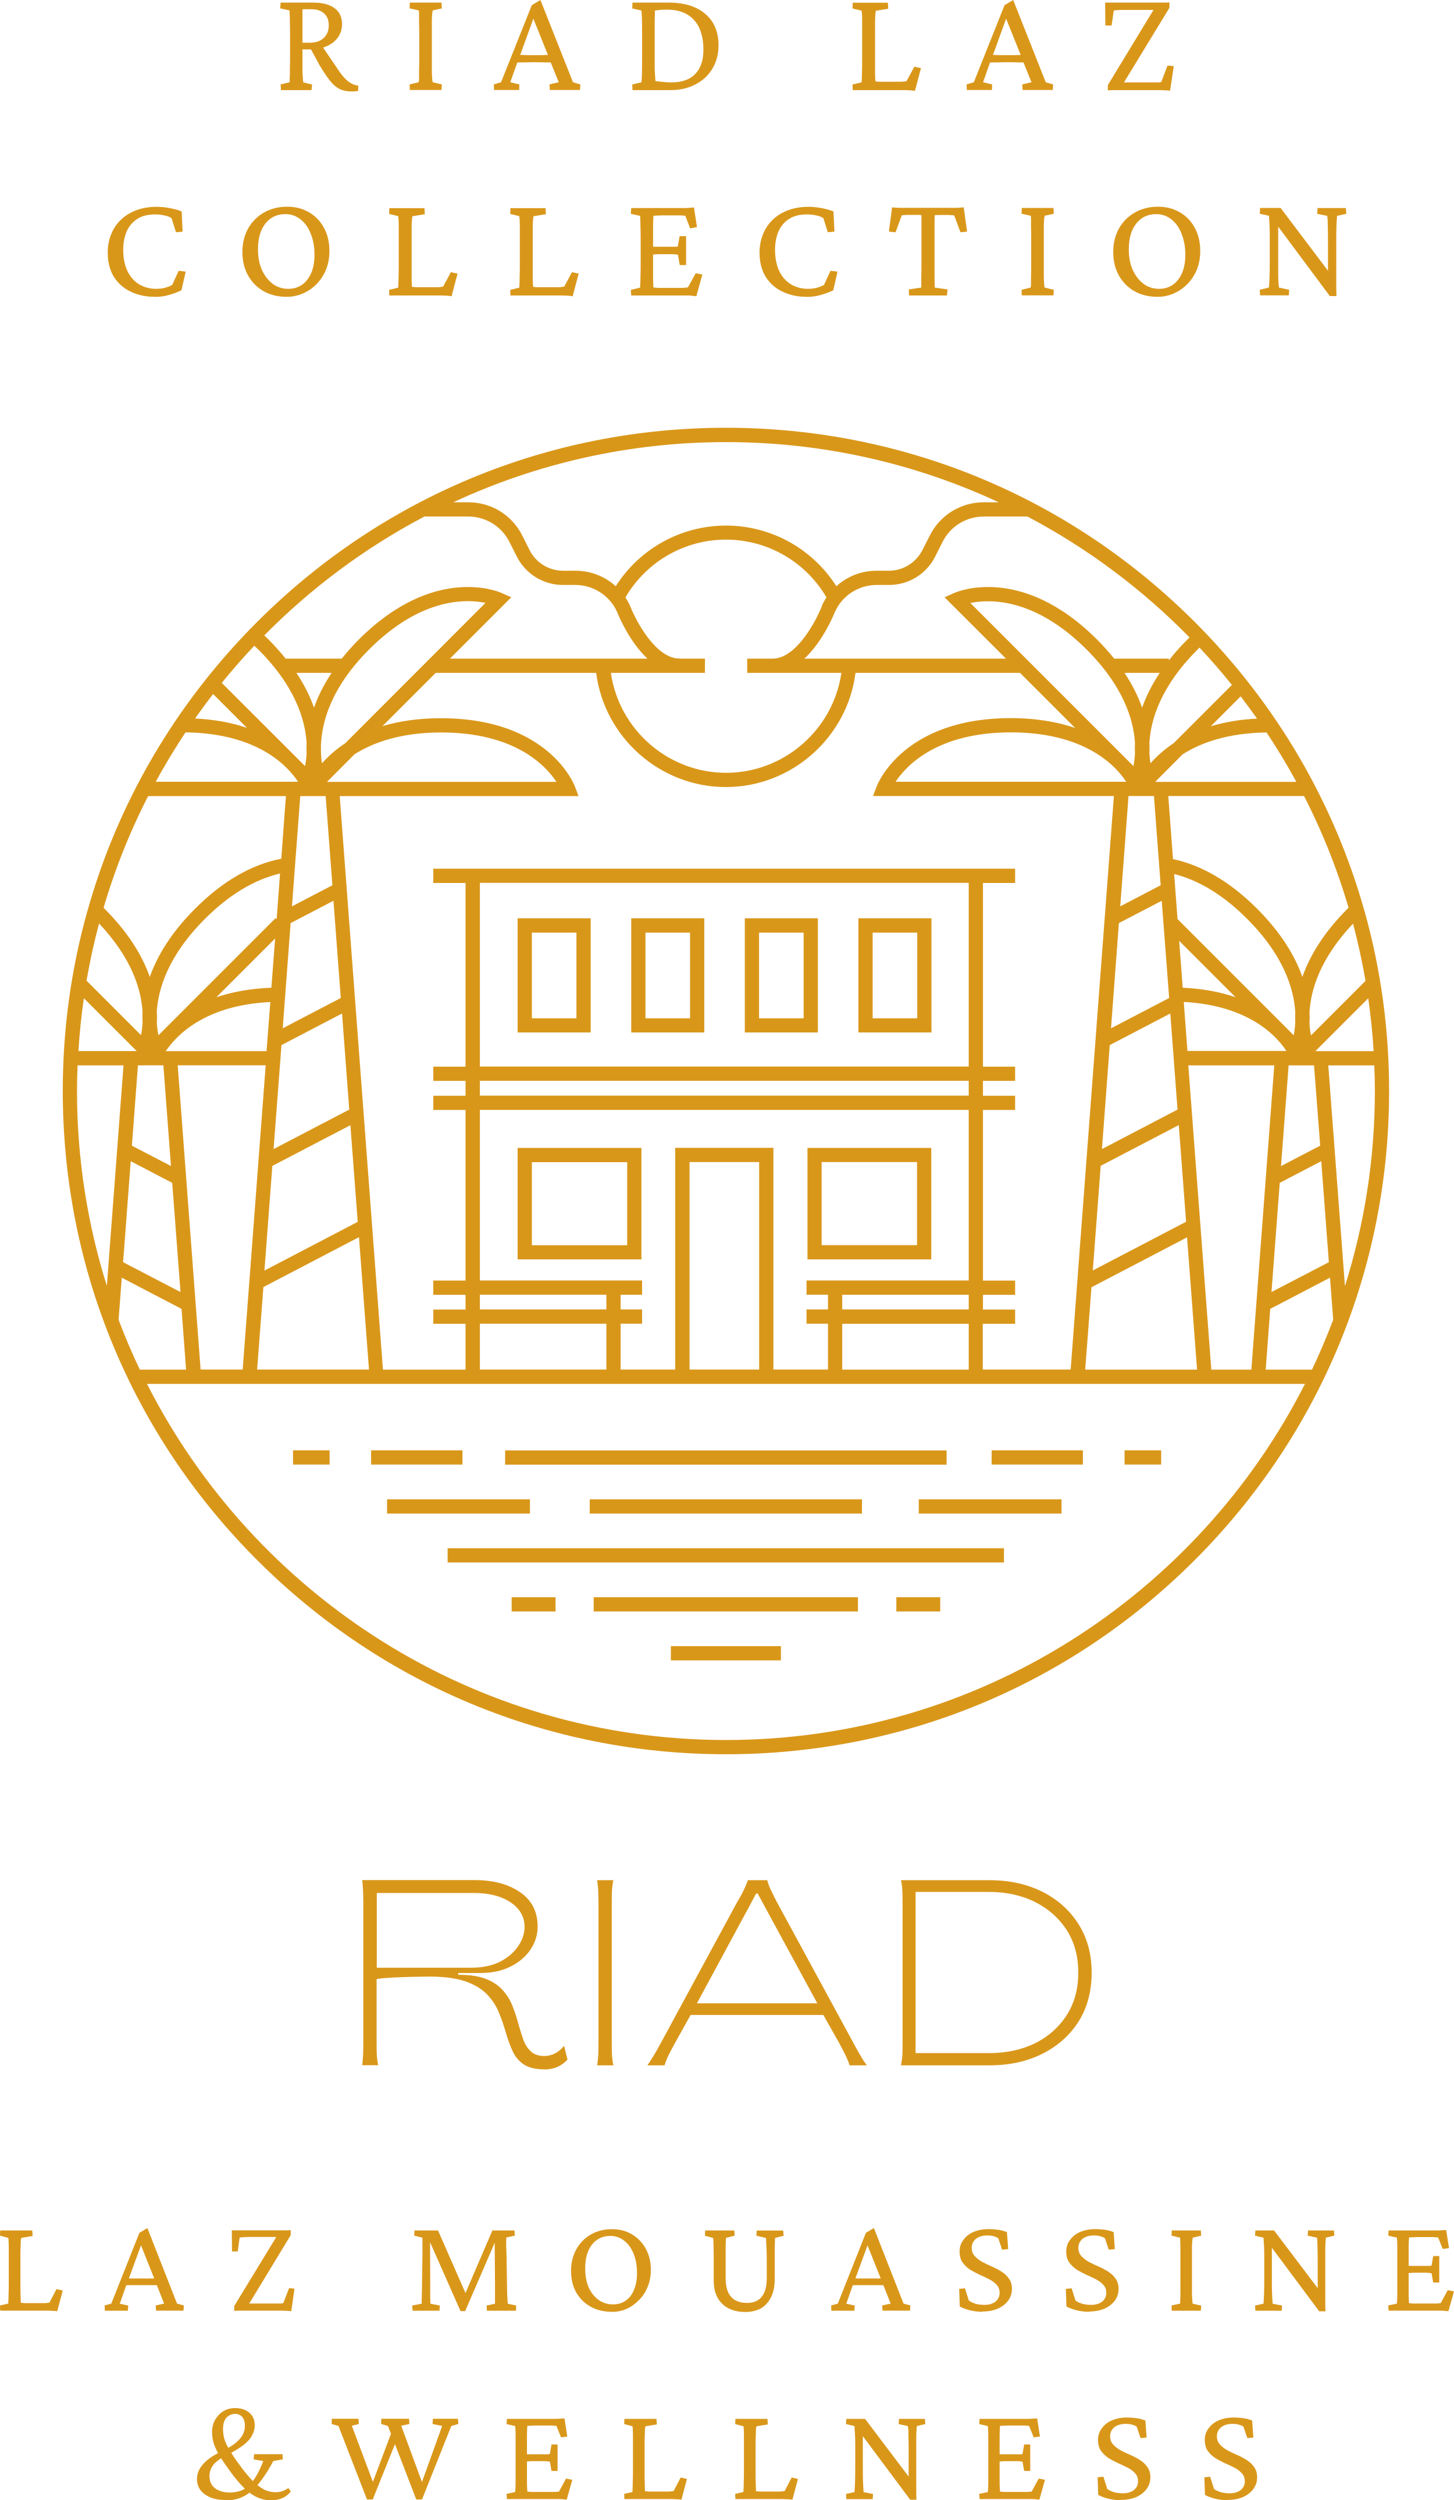 <svg xmlns="http://www.w3.org/2000/svg" id="Calque_2" data-name="Calque 2" viewBox="0 0 151.04 259.69">
  <defs>
    <clipPath id="clippath">
      <path fill="none" d="M6.52 44.43h138v138h-138z"/>
    </clipPath>
    <style>
      .cls-3{fill:#d9971a}
    </style>
  </defs>
  <g id="Calque_1-2" data-name="Calque 1">
    <g fill="none" clip-path="url(#clippath)">
      <path d="M141.77 94.72h.01l-.02-.02c-3.15-11.27-9.15-21.59-17.64-30.09-13.02-13.02-30.31-20.18-48.71-20.18S39.71 51.6 26.7 64.61C18.21 73.1 12.2 83.43 9.06 94.7l-.02.02h.01c-1.67 5.98-2.53 12.22-2.53 18.6 0 18.4 7.17 35.7 20.18 48.71s30.31 20.18 48.71 20.18 35.7-7.16 48.71-20.18 20.18-30.31 20.18-48.71c0-6.38-.86-12.62-2.53-18.6Zm-62.91 47.53h-7.23V120.7h7.23v21.55Zm-8.72-23.03v23.03h-5.67v-4.76h2.23v-1.48h-2.23v-1.53h2.23V133H49.85v-17.72h50.78V133H83.78v1.48h2.23v1.53h-2.23v1.48h2.23v4.76h-5.67v-23.03h-10.2Zm-20.29 18.27h13.14v4.76H49.85v-4.76Zm0-1.48v-1.53h13.14v1.53H49.85Zm50.78-25.23H49.85V91.7h50.78v19.08Zm0 1.48v1.54H49.85v-1.54h50.78Zm0 22.22v1.53H87.49v-1.53h13.14Zm-13.14 3.02h13.14v4.76H87.49v-4.76Zm14.62 0h3.34v-1.48h-3.34v-1.53h3.34v-1.48h-3.34v-17.72h3.34v-1.48h-3.34v-1.54h3.34v-1.48h-3.34V91.71h3.34v-1.48H45.01v1.48h3.35v19.08h-3.35v1.48h3.35v1.54h-3.35v1.48h3.35v17.72h-3.35v1.48h3.35v1.53h-3.35v1.48h3.35v4.76h-8.58l-4.49-59.57H60.1l-.38-1c-.11-.29-2.81-7.09-13.91-7.09-2.4 0-4.4.32-6.08.82l5.53-5.53h16.67c.85 6.7 6.64 11.86 13.47 11.86s12.62-5.16 13.47-11.86h17.09l5.72 5.72c-1.79-.61-3.99-1.02-6.69-1.02-11.11 0-13.81 6.8-13.92 7.09l-.38 1h25.02l-4.49 59.57h-9.13v-4.77Zm-87.55 4.83c-.82-1.71-1.57-3.46-2.24-5.25l.33-4.37 6.21 3.24.47 6.31h-4.77v.07Zm12.28-74.86c3.82 3.82 4.87 7.29 5.01 9.71-.02.39-.02.76 0 1.1-.03.5-.09.93-.16 1.29l-8.65-8.64c1.08-1.33 2.2-2.62 3.38-3.86.14.14.28.27.42.41Zm9.02 9.73c-1.03.68-1.82 1.41-2.41 2.08-.06-.35-.1-.76-.11-1.22v-.58c.07-2.44 1.03-6.05 4.99-10.01 4.13-4.14 7.84-5.03 10.28-5.03.73 0 1.34.08 1.82.18L35.86 77.2Zm-19.58 27.95c.14-2.42 1.18-5.88 5.01-9.71 2.51-2.51 5.13-4.08 7.8-4.71l-.35 4.74-.11-.11-12.17 12.17c-.07-.35-.14-.79-.17-1.29.02-.34.03-.71 0-1.1Zm12.3-7.65-.39 5.09c-2.26.09-4.14.46-5.71.99l6.09-6.09Zm-11.36 11.68c1.11-1.65 4.1-4.79 10.86-5.1l-.39 5.1H17.21Zm12.02-.63 6.29-3.28.75 9.98-7.86 4.1.82-10.8Zm-.95 12.55 8.11-4.23.76 10.04-9.69 5.06.82-10.86Zm1.08-14.29.82-10.93 4.45-2.32.76 10.1-6.04 3.15Zm5.16-14.86-4.2 2.19.86-11.45h2.64l.7 9.26Zm-.56-10.74 2.85-2.86c1.92-1.22 4.79-2.27 9.01-2.27 7.6 0 10.82 3.38 11.97 5.13H33.96Zm-1.35-7.71c-.4-1.13-.98-2.34-1.83-3.61h3.66c-.85 1.27-1.43 2.48-1.83 3.61Zm-6.95 2.11c-1.49-.52-3.28-.88-5.41-.98.61-.86 1.23-1.71 1.88-2.54l3.53 3.53Zm5.29 5.59H16.18c.95-1.76 1.99-3.46 3.09-5.13 7.4.09 10.55 3.4 11.69 5.13Zm-1.26 1.48-.48 6.51c-3.11.61-6.12 2.35-8.96 5.2-2.54 2.54-3.95 4.96-4.7 7.08-.74-2.12-2.16-4.54-4.7-7.08-.03-.04-.06-.07-.1-.1 1.19-4.04 2.74-7.92 4.63-11.6H29.7Zm-14.89 22.45c-.02.4-.01.76 0 1.1-.03.5-.09.93-.16 1.29l-5.66-5.66c.35-2.01.78-3.99 1.3-5.94 3.43 3.63 4.39 6.9 4.52 9.21Zm-.61 4.04H8.15c.11-1.85.3-3.68.56-5.49l5.49 5.49Zm.7 1.48h2.07l.79 10.46L13.7 119l.63-8.34h.57Zm3.85 23.55-5.96-3.1.79-10.49 4.31 2.25.86 11.35Zm2.09 8.05-2.38-31.6h9.14l-2.39 31.6h-4.37Zm6.51-8.56 9.94-5.19 1.04 13.75H26.71l.65-8.56ZM70.7 68.4h-.13c-2.44 0-4.51-3.91-5.09-5.41l-.02-.04c-.14-.32-.31-.61-.49-.9 2.17-3.71 6.13-6 10.44-6s8.28 2.29 10.44 6c-.18.28-.35.58-.49.9v.04c-.59 1.51-2.65 5.42-5.09 5.42h-2.65v1.48h9.78c-.84 5.88-5.95 10.38-11.97 10.38S64.3 75.78 63.46 69.89h9.77v-1.48H70.7Zm53.9-1.14c1.17 1.25 2.29 2.54 3.37 3.88l-6.05 6.05c-1.03.69-1.82 1.42-2.41 2.09-.05-.3-.09-.64-.11-1.02.02-.34.02-.7 0-1.09.13-2.42 1.18-5.89 5.01-9.71.06-.07.13-.13.2-.2Zm9.95 38.98c-.03.5-.09.93-.16 1.29l-12.07-12.07-.35-4.68c2.59.66 5.14 2.21 7.57 4.65 3.82 3.82 4.87 7.29 5.01 9.7-.02.4-.01.76 0 1.11ZM116.99 81.2H93.03c1.16-1.74 4.38-5.13 11.98-5.13 7.61 0 10.83 3.38 11.98 5.13Zm.59 1.48h2.29l.7 9.27-4.2 2.19.86-11.46h.35Zm-1.35 13.2 4.45-2.32.77 10.1-6.04 3.15.82-10.93Zm-.95 12.67 6.29-3.28.75 9.98-7.85 4.1.81-10.8Zm-.94 12.54 8.11-4.23.76 10.04-9.69 5.06.82-10.87Zm8.63-17.02c6.67.36 9.58 3.45 10.66 5.09h-10.28l-.38-5.09Zm-.11-1.48-.37-4.87 5.86 5.86c-1.52-.52-3.33-.89-5.49-.99Zm13.17 3.65c.02-.34.02-.71 0-1.1.13-2.31 1.09-5.58 4.52-9.2.52 1.94.95 3.93 1.3 5.94l-5.66 5.66c-.08-.36-.14-.79-.17-1.29Zm3.95-11.85c-2.54 2.54-3.95 4.96-4.69 7.08-.75-2.12-2.16-4.54-4.7-7.08-2.78-2.78-5.71-4.51-8.74-5.16l-.49-6.55h14.1c1.89 3.68 3.44 7.57 4.63 11.6-.03.03-.07.06-.1.1ZM120 81.21l2.85-2.86c1.87-1.19 4.66-2.22 8.72-2.27 1.1 1.66 2.14 3.37 3.09 5.13h-14.67Zm5.79-5.79 3.09-3.09c.58.76 1.15 1.53 1.7 2.31-1.83.09-3.42.38-4.79.79Zm-7.15-1.92c-.4-1.13-.98-2.34-1.83-3.61h3.66c-.84 1.27-1.43 2.48-1.83 3.61Zm-.74 3.68c-.02.39-.02.76 0 1.1-.03.5-.09.93-.16 1.29L100.8 62.63c2.05-.42 6.72-.53 12.09 4.85 3.82 3.82 4.87 7.29 5.01 9.71Zm-4.53 56.53 9.94-5.19 1.04 13.74h-11.62l.65-8.55Zm10.08-23.05h8.92l-2.38 31.6h-4.16l-2.39-31.6Zm9.49 12.2 4.31-2.25.79 10.49-5.96 3.1.86-11.35Zm-.99 13.09 6.21-3.24.33 4.37c-.67 1.77-1.4 3.49-2.2 5.18h-4.81l.47-6.31Zm5.18-16.95-4.06 2.12.79-10.46h2.64l.64 8.34Zm-.49-9.82 5.49-5.49c.26 1.81.45 3.64.56 5.49h-6.05Zm-13.07-42.97c-.07.07-.15.15-.22.21-.73.73-1.38 1.46-1.93 2.17v-.18h-5.68c-.53-.65-1.11-1.32-1.79-1.99-7.85-7.85-14.57-4.95-14.85-4.82l-.98.44 6.38 6.37H83.56c1.92-1.78 3.05-4.56 3.17-4.85.76-1.7 2.46-2.8 4.32-2.8h1.29c2.05 0 3.89-1.13 4.81-2.96l.76-1.51c.82-1.63 2.47-2.64 4.29-2.64h4.53c6.26 3.3 11.93 7.55 16.84 12.56Zm-19.83-14.04h-1.54c-2.39 0-4.54 1.32-5.61 3.45l-.77 1.51c-.67 1.32-2.01 2.15-3.48 2.15h-1.29c-1.57 0-3.05.59-4.17 1.61-2.48-3.9-6.79-6.3-11.46-6.3s-8.97 2.39-11.46 6.3c-1.12-1.02-2.6-1.61-4.17-1.61H58.5c-1.48 0-2.82-.82-3.49-2.15l-.76-1.51c-1.07-2.13-3.22-3.45-5.61-3.45h-1.55c8.62-4.01 18.22-6.25 28.33-6.25s19.71 2.24 28.32 6.25ZM44.1 53.65h4.53c1.82 0 3.47 1.01 4.29 2.64l.76 1.51c.92 1.82 2.77 2.96 4.81 2.96h1.29c1.86 0 3.56 1.1 4.32 2.8.12.3 1.25 3.08 3.16 4.85H46.74l6.37-6.37-.98-.44c-.28-.13-6.99-3.03-14.85 4.82-.67.67-1.26 1.34-1.78 1.99h-5.83c-.52-.65-1.11-1.32-1.78-1.99-.15-.15-.29-.28-.44-.42 4.86-4.92 10.46-9.1 16.64-12.35ZM8.06 110.66h4.77l-1.73 22.9C9.09 127.17 8 120.37 8 113.33c0-.89.02-1.78.06-2.67Zm67.35 70.07c-26.23 0-49.01-15.06-60.14-36.99h120.29c-11.14 21.93-33.92 36.99-60.15 36.99Zm64.3-47.17-1.73-22.9h4.78c.04.89.06 1.77.06 2.66 0 7.05-1.09 13.85-3.1 20.24Zm-41.38 18.57H52.47v-1.48h45.86v1.48Zm-37.07 5.08v-1.48h28.28v1.48H61.26Zm-14.76 3.6h57.79v1.48H46.5v-1.48Zm15.17 5.09h27.45v1.48H61.67v-1.48Zm8.02 5.08h11.43v1.48H69.69v-1.48Zm25.75-15.25h14.83v1.48H95.44v-1.48Zm-40.39 1.48H40.21v-1.48h14.84v1.48Zm38.06 8.69h4.56v1.48h-4.56v-1.48Zm-39.96 0h4.56v1.48h-4.56v-1.48Zm49.86-15.26h9.48v1.48h-9.48v-1.48Zm13.81 0h3.8v1.48h-3.8v-1.48Zm-68.78 1.48h-9.49v-1.48h9.49v1.48Zm-17.6-1.48h3.8v1.48h-3.8v-1.48Zm66.3-31.41H83.88v11.58h12.86v-11.58Zm-1.48 10.1h-9.91v-8.63h9.91v8.63Zm-41.49 1.48h12.86v-11.58H53.77v11.58Zm1.48-10.1h9.9v8.63h-9.9v-8.63Zm6.11-25.33h-7.59v11.86h7.59V95.38Zm-1.48 10.39h-4.63v-8.9h4.63v8.9Zm13.28-10.39h-7.59v11.86h7.59V95.38Zm-1.48 10.39h-4.63v-8.9h4.63v8.9Zm13.28-10.39h-7.59v11.86h7.59V95.38Zm-1.48 10.39h-4.63v-8.9h4.63v8.9Zm13.28-10.39h-7.59v11.86h7.59V95.38Zm-1.48 10.39h-4.63v-8.9h4.63v8.9Z" class="cls-3"/>
    </g>
    <path id="riad" d="M56.57 214.94c-.93 0-1.66-.18-2.17-.52-.5-.34-.89-.8-1.15-1.38-.27-.57-.49-1.19-.69-1.88-.2-.69-.43-1.38-.71-2.06-.27-.69-.67-1.32-1.21-1.9-.53-.57-1.27-1.03-2.23-1.38-.96-.34-2.22-.52-3.77-.52-.28 0-.68.01-1.19.02-.52 0-1.06.02-1.65.04-.57.02-1.1.04-1.6.08-.49.03-.85.07-1.08.13v6.67c0 .64.01 1.12.04 1.44.03.31.07.58.13.83h-1.67c.04-.25.07-.53.08-.83.03-.32.04-.8.04-1.44v-14.69c0-.64-.02-1.11-.04-1.44-.02-.32-.04-.59-.08-.83h11.69c1.96 0 3.53.43 4.73 1.27 1.21.83 1.81 2.02 1.81 3.56 0 .86-.25 1.66-.75 2.4-.49.72-1.18 1.31-2.06 1.75-.89.45-1.93.67-3.13.67H47.6v.19h.15c1.15 0 2.09.16 2.81.46.72.29 1.3.7 1.73 1.21.43.5.76 1.05.98 1.65.23.6.43 1.2.58 1.79.17.58.34 1.14.52 1.65.19.5.46.91.79 1.21.33.31.79.46 1.38.46.79 0 1.48-.35 2.06-1.06l.35 1.44c-.63.68-1.43 1.02-2.4 1.02Zm-17.44-10.56h9.83c1.14 0 2.11-.2 2.94-.6.82-.42 1.45-.95 1.9-1.6.46-.65.69-1.33.69-2.04 0-1.04-.48-1.89-1.44-2.54-.96-.65-2.23-.98-3.81-.98h-10.1v7.77Zm22.9 10.14c.04-.23.07-.51.1-.83.03-.32.04-.8.04-1.44v-14.69c0-.64-.02-1.11-.04-1.44-.03-.32-.06-.59-.1-.83h1.69c-.06.24-.1.52-.13.83-.03.32-.04.8-.04 1.44v14.69c0 .64.01 1.12.04 1.44.03.32.07.6.13.83h-1.69Zm5.22 0c.17-.23.34-.51.54-.83.21-.32.48-.8.83-1.44l7.96-14.69c.38-.64.63-1.11.77-1.44.15-.32.26-.59.33-.83h2.02c.09.36.23.73.42 1.1.18.38.36.75.56 1.13l8 14.73c.34.64.61 1.12.81 1.44.19.32.38.6.56.83h-1.79c-.07-.23-.18-.51-.33-.83-.14-.32-.39-.8-.73-1.44l-1.67-2.96H71.74l-1.65 2.96c-.35.64-.6 1.12-.75 1.44-.14.32-.24.6-.31.83h-1.79Zm5.15-6.44h12.5l-4.71-8.67-1.48-2.73h-.17c-.24.46-.48.92-.73 1.38-.25.45-.5.91-.75 1.38l-4.67 8.65Zm21.19 6.44c.05-.23.09-.51.13-.83.03-.32.04-.8.04-1.44v-14.69c0-.64-.02-1.11-.04-1.44-.03-.32-.07-.59-.13-.83h9.21c2.07 0 3.9.41 5.5 1.21 1.59.81 2.84 1.93 3.75 3.38.9 1.43 1.35 3.1 1.35 5.02s-.45 3.62-1.35 5.06c-.91 1.43-2.16 2.55-3.75 3.35-1.6.81-3.43 1.21-5.5 1.21h-9.21Zm1.52-1.27h7.63c1.76 0 3.34-.33 4.73-1 1.39-.68 2.49-1.65 3.31-2.9.82-1.26 1.23-2.75 1.23-4.46s-.41-3.21-1.23-4.46c-.82-1.25-1.93-2.21-3.31-2.9-1.39-.68-2.97-1.02-4.73-1.02h-7.63v16.73Z" class="cls-3"/>
    <path id="laz_moiassine" d="M5.94 240.06c-.14-.02-.29-.03-.46-.04-.16 0-.31-.01-.48-.02H.02l-.02-.54.85-.19c.01-.05.02-.17.02-.33.01-.17.02-.4.02-.69.01-.3.02-.66.02-1.06v-3.75c0-.29-.01-.52-.02-.69 0-.18-.02-.28-.04-.31l-.85-.23.02-.54h3.33l.04.58-1.17.19s-.05.12-.06.27c0 .16-.01.39-.02.69-.02.29-.02.67-.02 1.13v2.67c0 .49 0 .91.02 1.27.01.36.02.6.02.71.14.02.28.03.42.04h2.1c.15-.01.3-.03.46-.06l.73-1.4.65.15-.58 2.17Zm4.95-.06-.02-.54.69-.19 2.92-7.35.83-.5 3.08 7.85.71.19-.04.54h-2.85l-.04-.54.88-.19-.83-2.1-.17-.44-1.54-3.85.33-.19-1.48 4.04-.17.42-.75 2.13.88.19-.04.54H10.9Zm1.98-2.63v-.75c.18.02.42.03.73.04h2.29c.32-.01.57-.03.75-.04v.75c-.32-.01-.64-.02-.96-.02h-1.81c-.31 0-.64.01-1 .02Zm17.4 2.69c-.16-.02-.31-.03-.46-.04-.16 0-.31-.01-.46-.02h-4.54c-.16.01-.31.02-.48.02v-.5l4.65-7.63.04.46h-3.21c-.21 0-.39.01-.52.02-.14 0-.27.02-.4.04l-.19 1.44h-.6l-.02-2.19h5.58c.18 0 .36 0 .54-.02v.52l-4.6 7.58v-.48h3.56c.09-.01.19-.03.27-.04l.6-1.56.56.06-.33 2.33Zm12.77-8.39h2.46l2.98 6.79h-.25l2.92-6.79h2.29l.04.54-.88.19c-.02.14-.02.39-.02.75.01.36.03.75.04 1.17l.04 2.6c.01.47.02.87.02 1.19.01.31.03.56.04.75.01.18.02.32.02.42l.88.19-.02.54h-3.02l-.04-.54.88-.19v-2.15l-.04-5.04h.38l-3.44 7.96h-.48l-3.52-7.96h.35l.02 4.81v1.71c.01.35.02.57.02.67l.98.19-.04.54h-2.79l-.04-.54.98-.19v-.38c.01-.18.02-.42.02-.71.01-.3.02-.66.02-1.06l.04-2.81c.01-.42.01-.8 0-1.15v-.75l-.85-.21.02-.54Zm20.51 8.45c-.83 0-1.57-.18-2.21-.54-.64-.36-1.14-.86-1.5-1.5-.35-.64-.52-1.38-.52-2.21s.18-1.57.54-2.23c.36-.65.86-1.17 1.5-1.54.65-.38 1.39-.56 2.21-.56s1.48.18 2.08.54c.61.36 1.09.86 1.44 1.5.34.63.52 1.35.52 2.19 0 .64-.11 1.22-.33 1.75-.21.53-.51.99-.9 1.38-.38.39-.81.7-1.29.92-.49.21-1 .31-1.54.31Zm.13-.77c.51 0 .96-.13 1.33-.4.38-.26.66-.64.85-1.13.21-.48.31-1.06.31-1.73 0-.76-.12-1.43-.35-2-.24-.58-.56-1.03-.98-1.35-.41-.33-.89-.5-1.44-.5-.81 0-1.45.31-1.92.92-.46.6-.69 1.41-.69 2.44 0 .74.11 1.39.35 1.96.25.56.59.99 1.02 1.31.44.32.94.48 1.5.48Zm9.58-7.68h3.02l.04.54-.9.23s-.01.11-.02.25c0 .13-.01.33-.02.63v3.38c.01.6.11 1.08.29 1.46.19.36.45.63.77.79.33.17.71.25 1.15.25s.78-.08 1.08-.25c.3-.17.54-.44.71-.81.18-.39.27-.9.27-1.52v-1.83c0-.43-.01-.8-.02-1.13-.02-.33-.03-.6-.04-.81 0-.21-.01-.34-.02-.4l-1-.23.04-.54h2.75l.04.54-.88.23s-.01.12-.02.27c0 .14-.01.38-.02.71v3.25c0 .79-.14 1.45-.4 1.96-.27.52-.63.9-1.08 1.15-.46.23-.98.35-1.56.35-1.03 0-1.83-.28-2.42-.85-.58-.57-.88-1.36-.88-2.4v-2.35c0-.53-.01-.93-.02-1.21 0-.29-.01-.5-.02-.63 0-.14-.01-.22-.02-.25l-.85-.23.02-.54Zm13.1 8.33-.02-.54.69-.19 2.92-7.35.83-.5 3.08 7.85.71.19-.04.54h-2.85l-.04-.54.88-.19-.83-2.1-.17-.44-1.54-3.85.33-.19-1.48 4.04-.17.42-.75 2.13.88.19-.04.54h-2.38Zm1.98-2.63v-.75c.18.02.42.03.73.04h2.29c.32-.01.57-.03.75-.04v.75c-.32-.01-.64-.02-.96-.02h-1.81c-.31 0-.64.01-1 .02Zm13.71 2.75c-.42 0-.84-.05-1.27-.15-.43-.11-.79-.24-1.08-.4l-.06-1.83.6-.06.4 1.27c.22.16.47.27.75.35.29.07.58.1.88.1.47 0 .84-.11 1.13-.33.29-.23.44-.54.44-.92 0-.33-.1-.61-.31-.83-.2-.22-.45-.42-.77-.58-.32-.17-.66-.32-1.02-.48-.35-.17-.68-.34-1-.54-.31-.21-.56-.46-.77-.75-.2-.3-.29-.68-.29-1.13s.13-.84.4-1.19c.26-.36.61-.64 1.06-.83.46-.19.98-.29 1.56-.29.25 0 .48.02.71.04.23.02.45.05.65.1.21.06.39.11.54.17l.13 1.77-.63.06-.4-1.19c-.29-.19-.68-.29-1.15-.29s-.88.12-1.17.35c-.29.24-.44.55-.44.94 0 .33.1.62.31.85.21.22.46.43.77.6.32.17.65.33 1 .48.36.16.7.33 1.02.54.32.2.57.44.77.73.21.29.31.65.31 1.06 0 .46-.14.87-.4 1.23-.27.35-.63.63-1.08.83-.46.19-.99.29-1.58.29Zm11.08 0c-.42 0-.84-.05-1.27-.15-.43-.11-.79-.24-1.08-.4l-.06-1.83.6-.06.4 1.27c.22.16.47.27.75.35.29.07.58.1.88.1.47 0 .84-.11 1.13-.33.29-.23.44-.54.44-.92 0-.33-.1-.61-.31-.83-.2-.22-.45-.42-.77-.58-.32-.17-.66-.32-1.02-.48-.35-.17-.68-.34-1-.54-.31-.21-.56-.46-.77-.75-.2-.3-.29-.68-.29-1.13s.13-.84.4-1.19c.26-.36.61-.64 1.06-.83.46-.19.98-.29 1.56-.29.25 0 .48.02.71.04.23.02.45.05.65.1.21.06.39.11.54.17l.13 1.77-.63.06-.4-1.19c-.29-.19-.68-.29-1.15-.29s-.88.12-1.17.35c-.29.24-.44.55-.44.94 0 .33.1.62.31.85.21.22.46.43.77.6.32.17.65.33 1 .48.36.16.7.33 1.02.54.32.2.57.44.77.73.21.29.31.65.31 1.06 0 .46-.14.87-.4 1.23-.27.35-.63.63-1.08.83-.46.19-.99.29-1.58.29Zm8.59-.12-.02-.54.88-.19c.01-.05.02-.17.02-.33.01-.17.02-.4.02-.69v-4.81c0-.3-.01-.54-.02-.71 0-.18-.01-.28-.02-.31l-.88-.21.02-.54h3.02l.04.54-.88.21s-.03.12-.04.27c-.02.16-.03.39-.04.69v4.92c.01.29.03.52.04.69.01.16.03.25.04.29l.88.19-.04.54h-3.02Zm15.16-2.02v-3.19c0-.55-.01-1-.02-1.33 0-.33-.01-.58-.02-.75-.02-.17-.03-.26-.04-.29l-.96-.21.04-.54h2.69l.04.54-.88.21s-.01.13-.02.29c-.02.17-.03.43-.04.77v5.63c0 .31 0 .63.02.96h-.65l-5.23-7.02h.31v3.79c0 .57 0 1.03.02 1.38.01.33.03.58.04.75.01.17.02.27.02.31l.98.19-.04.54h-2.73l-.04-.54.88-.19s.02-.14.02-.29c.01-.17.03-.42.04-.77.01-.34.02-.8.02-1.38v-2.42c0-.43-.01-.78-.02-1.04-.02-.28-.03-.49-.04-.65 0-.15-.01-.26-.02-.31l-.88-.21.04-.54h1.94l4.77 6.31h-.25Zm13.58 2.08c-.28-.03-.53-.05-.75-.06h-5.46l-.04-.54.9-.19c0-.05 0-.17.02-.33.01-.17.02-.4.02-.69v-4.81c0-.3-.01-.54-.02-.71-.02-.17-.02-.27-.02-.31l-.9-.21.04-.54h4.98c.15 0 .31 0 .48-.02.17-.01.34-.02.52-.02l.29 1.88-.65.08-.48-1.19c-.07-.01-.16-.02-.25-.02-.1-.01-.2-.02-.29-.02h-1.6c-.18 0-.34.01-.48.02-.14 0-.27.01-.4.02 0 .04-.01.16-.02.33 0 .17-.01.37-.02.6v5.06c.01.2.02.37.02.52.01.14.02.24.02.31.14.02.28.03.42.04h2.35c.14 0 .24 0 .31-.02.08-.01.15-.02.21-.02l.73-1.35.65.13-.58 2.06Zm-1.58-2.98-.17-.96s-.13-.03-.25-.04c-.11-.01-.24-.02-.4-.02h-1.08c-.13 0-.27.01-.42.02-.14.02-.29.02-.44.02v-.77c.15.02.3.02.44.02h1.9c.13 0 .21-.01.25-.04l.17-.98h.63v2.75h-.63Z" class="cls-3" data-name="laz moiassine"/>
    <path id="wellness" d="M23.48 259.67c-.7 0-1.27-.1-1.71-.31-.45-.21-.78-.47-1-.79-.21-.33-.31-.69-.31-1.08 0-.32.07-.64.23-.96.17-.33.44-.67.83-1 .39-.33.94-.66 1.65-.98.55-.28 1-.55 1.33-.83.33-.28.57-.55.71-.83.15-.29.23-.59.23-.92 0-.42-.1-.73-.29-.94-.2-.21-.44-.31-.73-.31-.35 0-.65.14-.9.4-.24.27-.35.66-.35 1.17 0 .31.03.6.1.9.07.28.18.56.33.85.15.28.33.58.54.92.21.32.45.67.73 1.04.47.66.92 1.2 1.33 1.63.42.42.82.73 1.21.94.4.2.8.29 1.21.29.25 0 .47-.03.67-.1.21-.07.43-.18.67-.33l.25.35c-.24.31-.53.54-.88.69-.33.15-.72.23-1.17.23-.5 0-.98-.1-1.44-.31s-.91-.53-1.35-.96c-.45-.44-.91-.99-1.4-1.65-.43-.59-.79-1.11-1.08-1.56-.28-.46-.49-.9-.65-1.31-.14-.42-.21-.85-.21-1.31s.1-.88.31-1.25.49-.67.85-.9c.36-.22.78-.33 1.25-.33.59 0 1.08.16 1.46.48.38.32.56.76.56 1.31 0 .38-.1.74-.29 1.08-.18.33-.49.68-.94 1.02-.45.33-1.06.7-1.83 1.08-.63.33-1.06.67-1.29 1-.24.33-.35.71-.35 1.13 0 .32.08.61.25.88.17.25.41.45.73.58.32.14.69.21 1.1.21.51 0 .98-.09 1.4-.29.42-.21.79-.55 1.13-1.04.34-.48.67-1.13.98-1.94l-1-.17.04-.54h2.96l.02.54-.98.17c-.47.89-.95 1.64-1.44 2.25-.47.61-.99 1.07-1.56 1.38-.57.31-1.21.46-1.92.46Zm17.76-6.33-2.52 6.27h-.6l-2.96-7.63-.71-.21.02-.54h2.77l.04.54-.73.19 2.33 6.21h-.29l2.25-5.98.4 1.15Zm2 6.27-2.94-7.63-.71-.21.02-.54h2.88l.04.54-.85.19 2.29 6.21h-.27l2.23-6.19-1-.21.04-.54h2.6l.04.54-.73.21-3.04 7.63h-.6Zm15.63.02c-.28-.03-.53-.05-.75-.06h-5.46l-.04-.54.9-.19c0-.05 0-.17.02-.33.01-.17.02-.4.02-.69v-4.81c0-.3-.01-.54-.02-.71-.02-.17-.02-.27-.02-.31l-.9-.21.04-.54h4.98c.15 0 .31 0 .48-.02.17-.01.34-.02.52-.02l.29 1.88-.65.08-.48-1.19c-.07-.01-.16-.02-.25-.02-.1-.01-.2-.02-.29-.02h-1.6c-.18 0-.34.01-.48.02-.14 0-.27.01-.4.02 0 .04-.01.16-.02.33 0 .17-.01.37-.02.6v5.06c.01.2.02.37.02.52.01.14.02.24.02.31.14.02.28.03.42.04h2.35c.14 0 .24 0 .31-.02.08-.01.15-.02.21-.02l.73-1.35.65.13-.58 2.06Zm-1.58-2.98-.17-.96s-.13-.03-.25-.04c-.11-.01-.24-.02-.4-.02h-1.08c-.13 0-.27.01-.42.02-.14.02-.29.02-.44.02v-.77c.15.02.3.02.44.02h1.9c.13 0 .21-.01.25-.04l.17-.98h.63v2.75h-.63Zm13.49 2.98c-.14-.02-.29-.03-.46-.04-.16 0-.31-.01-.48-.02h-4.98l-.02-.54.85-.19c.01-.05.02-.17.02-.33.01-.17.02-.4.02-.69.01-.3.02-.66.02-1.06v-3.75c0-.29-.01-.52-.02-.69 0-.18-.02-.28-.04-.31l-.85-.23.02-.54h3.33l.04.58-1.17.19s-.05.12-.06.27c0 .16-.01.39-.02.69-.02.29-.02.67-.02 1.13v2.67c0 .49 0 .91.02 1.27.01.36.02.6.02.71.14.02.28.03.42.04h2.1c.15-.01.3-.03.46-.06l.73-1.4.65.15-.58 2.17Zm11.53 0c-.14-.02-.29-.03-.46-.04-.16 0-.31-.01-.48-.02h-4.98l-.02-.54.85-.19c.01-.05.02-.17.02-.33.01-.17.02-.4.02-.69.01-.3.02-.66.02-1.06v-3.75c0-.29-.01-.52-.02-.69 0-.18-.02-.28-.04-.31l-.85-.23.02-.54h3.33l.04.58-1.17.19s-.05.12-.06.27c0 .16-.01.39-.02.69-.02.29-.02.67-.02 1.13v2.67c0 .49 0 .91.02 1.27.01.36.02.6.02.71.14.02.28.03.42.04h2.1c.15-.01.3-.03.46-.06l.73-1.4.65.15-.58 2.17Zm12.08-2.08v-3.19c0-.55-.01-1-.02-1.33 0-.33-.01-.58-.02-.75-.02-.17-.03-.26-.04-.29l-.96-.21.04-.54h2.69l.04.54-.88.21s-.01.13-.02.29c-.02.17-.03.43-.04.77v5.63c0 .31 0 .63.02.96h-.65l-5.23-7.02h.31v3.79c0 .57 0 1.03.02 1.38.01.33.03.58.04.75.01.17.02.27.02.31l.98.19-.04.54h-2.73l-.04-.54.88-.19s.02-.14.02-.29c.01-.17.03-.42.04-.77.01-.34.02-.8.02-1.38v-2.42c0-.43-.01-.78-.02-1.04-.02-.28-.03-.49-.04-.65 0-.15-.01-.26-.02-.31l-.88-.21.04-.54h1.94l4.77 6.31h-.25Zm13.58 2.08c-.28-.03-.53-.05-.75-.06h-5.46l-.04-.54.9-.19c0-.05 0-.17.02-.33.01-.17.02-.4.02-.69v-4.81c0-.3-.01-.54-.02-.71-.02-.17-.02-.27-.02-.31l-.9-.21.04-.54h4.98c.15 0 .31 0 .48-.02.17-.01.34-.02.52-.02l.29 1.88-.65.08-.48-1.19c-.07-.01-.16-.02-.25-.02-.1-.01-.2-.02-.29-.02h-1.6c-.18 0-.34.01-.48.02-.14 0-.27.01-.4.02 0 .04-.01.16-.02.33 0 .17-.01.37-.02.6v5.06c.01.2.02.37.02.52.01.14.02.24.02.31.14.02.28.03.42.04h2.35c.14 0 .24 0 .31-.02.08-.01.15-.02.21-.02l.73-1.35.65.13-.58 2.06Zm-1.58-2.98-.17-.96s-.13-.03-.25-.04c-.11-.01-.24-.02-.4-.02h-1.08c-.13 0-.27.01-.42.02-.14.02-.29.02-.44.02v-.77c.15.02.3.02.44.02h1.9c.13 0 .21-.01.25-.04l.17-.98h.63v2.75h-.63Zm10.04 3.04c-.42 0-.84-.05-1.27-.15-.43-.11-.79-.24-1.08-.4l-.06-1.83.6-.06.4 1.27c.22.16.47.27.75.35.29.07.58.1.88.1.47 0 .84-.11 1.13-.33.29-.23.44-.54.44-.92 0-.33-.1-.61-.31-.83-.2-.22-.45-.42-.77-.58-.32-.17-.66-.32-1.02-.48-.35-.17-.68-.34-1-.54-.31-.21-.56-.46-.77-.75-.2-.3-.29-.68-.29-1.13s.13-.84.4-1.19c.26-.36.61-.64 1.06-.83.46-.19.98-.29 1.56-.29.25 0 .48.02.71.04.23.02.45.05.65.1.21.06.39.11.54.17l.13 1.77-.63.06-.4-1.19c-.29-.19-.68-.29-1.15-.29s-.88.12-1.17.35c-.29.24-.44.55-.44.94 0 .33.1.62.31.85.21.22.46.43.77.6.32.17.65.33 1 .48.36.16.7.33 1.02.54.32.2.57.44.77.73.21.29.31.65.31 1.06 0 .46-.14.87-.4 1.23-.27.35-.63.63-1.08.83-.46.19-.99.29-1.58.29Zm11.09 0c-.42 0-.84-.05-1.27-.15-.43-.11-.79-.24-1.08-.4l-.06-1.83.6-.06.4 1.27c.22.16.47.27.75.35.29.07.58.1.88.1.47 0 .84-.11 1.13-.33.29-.23.44-.54.44-.92 0-.33-.1-.61-.31-.83-.2-.22-.45-.42-.77-.58-.32-.17-.66-.32-1.02-.48-.35-.17-.68-.34-1-.54-.31-.21-.56-.46-.77-.75-.2-.3-.29-.68-.29-1.13s.13-.84.4-1.19c.26-.36.61-.64 1.06-.83.46-.19.98-.29 1.56-.29.25 0 .48.02.71.04.23.02.45.05.65.1.21.06.39.11.54.17l.13 1.77-.63.06-.4-1.19c-.29-.19-.68-.29-1.15-.29s-.88.12-1.17.35c-.29.24-.44.55-.44.94 0 .33.1.62.31.85.21.22.46.43.77.6.32.17.65.33 1 .48.36.16.7.33 1.02.54.32.2.57.44.77.73.21.29.31.65.31 1.06 0 .46-.14.87-.4 1.23-.27.35-.63.63-1.08.83-.46.19-.99.29-1.58.29Z" class="cls-3"/>
    <path id="gr-riad_laz" d="m29.19 9.35-.04-.58.94-.23v-.33c.01-.15.02-.33.02-.54V7c.01-.25.02-.49.02-.73v-2.9c0-.47-.01-.86-.02-1.19 0-.33-.01-.59-.02-.77 0-.18-.01-.29-.02-.33l-.96-.21.04-.6h3.4c.96 0 1.69.2 2.21.58.51.38.77.93.77 1.65 0 .52-.14.97-.42 1.38-.28.39-.67.7-1.17.92-.5.22-1.07.33-1.71.33h-1v-.69h.9c.64 0 1.13-.16 1.48-.48.36-.32.54-.76.54-1.33 0-.54-.16-.95-.48-1.23-.31-.29-.74-.44-1.31-.44h-.9s-.03.06-.04.13V7.4c.01.29.03.53.04.71.01.18.03.33.04.44l.92.23-.06.58h-3.17Zm7.31.15c-.45 0-.85-.08-1.21-.25-.35-.17-.68-.45-1-.85-.32-.4-.68-.94-1.08-1.6l-1.04-1.92 1.17-.27 1.67 2.46c.28.43.53.77.77 1.02.23.25.46.44.69.56.22.13.47.21.75.25l-.02.54c-.1.03-.21.04-.33.04-.11.01-.23.02-.35.02Zm6.07-.15-.02-.58.94-.23s.04-.15.04-.33v-.77c.01-.32.02-.71.02-1.17v-2.9c0-.47-.01-.86-.02-1.19v-.77c0-.19-.02-.3-.04-.33l-.94-.21.02-.6h3.29l.04.6-.94.21s-.05.14-.06.31c-.02.17-.03.41-.04.73V7.5c.01.32.03.56.04.73.01.17.03.27.06.31l.94.23-.04.58h-3.29Zm8.75 0-.02-.58.75-.23 3.19-8 .9-.54 3.38 8.54.77.23-.04.58h-3.13l-.04-.58.96-.23-.92-2.27-.17-.48-1.69-4.21.35-.21-1.6 4.42-.19.46-.81 2.29.94.23-.02.58h-2.6Zm2.17-2.85v-.83c.19.02.46.03.79.04.34.02.77.02 1.27.02s.9 0 1.23-.02c.34-.01.61-.03.81-.04v.83c-.35-.01-.7-.02-1.04-.02-.35-.01-.68-.02-1-.02s-.64.01-.98.02c-.33 0-.7.01-1.08.02ZM65.7.27h3.75c1.63 0 2.9.39 3.81 1.17.92.78 1.38 1.87 1.38 3.27 0 .92-.22 1.73-.65 2.44-.42.7-1.01 1.24-1.77 1.63-.75.39-1.61.58-2.58.58H65.7l-.02-.58.94-.23c.03-.08.05-.34.06-.77.01-.44.02-.94.02-1.5v-2.9c0-.63-.01-1.15-.02-1.56-.02-.43-.04-.67-.06-.73l-.94-.21.02-.6Zm2.33.83v.42c0 .16-.01.38-.02.67v4.98c.01.27.03.51.04.73.01.21.03.39.04.52.32.04.61.08.88.1.26.03.52.04.77.04 1.09 0 1.92-.29 2.48-.88.57-.58.85-1.42.85-2.52 0-.67-.08-1.26-.25-1.77-.16-.53-.4-.96-.73-1.31-.32-.36-.72-.63-1.19-.81-.47-.18-1.02-.27-1.63-.27-.2 0-.4.01-.6.02-.2.02-.41.04-.65.08Zm27.01 8.34c-.16-.03-.32-.05-.5-.06-.18 0-.36-.01-.54-.02h-5.42l-.02-.58.94-.23s.02-.15.02-.33c.01-.18.02-.44.02-.77.01-.33.02-.72.02-1.17V2.19c0-.32-.01-.57-.02-.75-.02-.18-.03-.29-.04-.33l-.94-.23.02-.6h3.65l.04.63-1.29.21s-.03.13-.04.29c-.02.17-.03.42-.04.75V7.7c.01.39.03.64.04.75.14.03.28.04.44.04h2.29c.17-.01.33-.03.5-.06l.81-1.5.69.15-.63 2.38Zm5.39-.09-.02-.58.75-.23 3.19-8 .9-.54 3.38 8.54.77.23-.04.58h-3.13l-.04-.58.96-.23-.92-2.27-.17-.48-1.69-4.21.35-.21-1.6 4.42-.19.46-.81 2.29.94.23-.02.58h-2.6Zm2.17-2.85v-.83c.19.02.46.03.79.04.34.02.77.02 1.27.02s.9 0 1.23-.02c.34-.01.61-.03.81-.04v.83c-.35-.01-.7-.02-1.04-.02-.35-.01-.68-.02-1-.02s-.64.01-.98.02c-.33 0-.7.01-1.08.02Zm18.96 2.92c-.17-.02-.33-.03-.5-.04-.17 0-.33-.01-.5-.02h-4.96c-.17.01-.34.02-.52.02v-.54l5.06-8.33.04.52h-3.48c-.22 0-.42.01-.58.02-.16 0-.29.02-.42.04l-.23 1.56h-.65L114.8.27h6.1c.19 0 .39 0 .58-.02v.56l-5.04 8.27v-.52h3.9c.09-.01.19-.03.29-.04l.65-1.71.65.06-.38 2.54Z" class="cls-3" data-name="gr-riad laz"/>
    <path id="collection" d="M16.07 30.83c-.89 0-1.71-.17-2.46-.52-.74-.34-1.33-.86-1.77-1.54-.43-.69-.65-1.54-.65-2.54 0-.65.11-1.26.33-1.83.22-.58.55-1.09.98-1.52.44-.44.98-.78 1.6-1.02.64-.25 1.36-.38 2.17-.38.42 0 .86.04 1.33.13.47.08.9.2 1.27.35l.1 2.1-.69.06-.46-1.46c-.2-.14-.45-.23-.77-.29-.32-.07-.64-.1-.94-.1-.78 0-1.41.17-1.9.5-.49.33-.85.78-1.08 1.33-.22.56-.33 1.17-.33 1.83 0 .88.15 1.62.44 2.23.3.61.71 1.07 1.23 1.38.53.31 1.11.46 1.75.46.32 0 .61-.03.88-.1.28-.07.54-.17.79-.31l.67-1.46.73.08-.44 1.94c-.36.18-.79.34-1.27.48-.47.14-.98.21-1.52.21Zm13.72 0c-.91 0-1.7-.19-2.4-.58-.7-.4-1.24-.95-1.63-1.65-.39-.71-.58-1.51-.58-2.42s.19-1.71.58-2.42c.4-.72.96-1.28 1.67-1.69.71-.4 1.51-.6 2.4-.6s1.61.2 2.27.58c.67.39 1.19.93 1.56 1.63.38.7.56 1.49.56 2.4 0 .7-.12 1.33-.35 1.92-.24.57-.56 1.07-.98 1.5-.41.42-.88.74-1.42.98-.53.23-1.09.35-1.69.35Zm.15-.83c.57 0 1.05-.15 1.46-.44.4-.29.71-.7.94-1.23.22-.53.33-1.15.33-1.88 0-.83-.14-1.56-.4-2.19-.25-.64-.6-1.13-1.06-1.48-.45-.36-.97-.54-1.56-.54-.88 0-1.57.33-2.08.98-.52.66-.77 1.54-.77 2.67 0 .81.13 1.52.4 2.13.28.61.65 1.1 1.13 1.46.47.35 1.01.52 1.63.52Zm16.96.77c-.16-.03-.32-.05-.5-.06-.18 0-.36-.01-.54-.02h-5.42l-.02-.58.94-.23s.02-.15.02-.33c.01-.18.02-.44.02-.77.01-.33.02-.72.02-1.17v-4.08c0-.32-.01-.57-.02-.75-.02-.18-.03-.29-.04-.33l-.94-.23.02-.6h3.65l.04.63-1.29.21s-.03.13-.04.29c-.02.17-.03.42-.04.75v5.54c.01.39.03.64.04.75.14.03.28.04.44.04h2.29c.17-.01.33-.03.5-.06l.81-1.5.69.15-.63 2.38Zm12.58 0c-.16-.03-.32-.05-.5-.06-.18 0-.36-.01-.54-.02h-5.42l-.02-.58.94-.23s.02-.15.02-.33c.01-.18.02-.44.02-.77.01-.33.02-.72.02-1.17v-4.08c0-.32-.01-.57-.02-.75-.02-.18-.03-.29-.04-.33l-.94-.23.02-.6h3.65l.04.63-1.29.21s-.03.13-.04.29c-.02.17-.03.42-.04.75v5.54c.01.39.03.64.04.75.14.03.28.04.44.04h2.29c.17-.01.33-.03.5-.06l.81-1.5.69.15-.63 2.38Zm12.86 0c-.31-.04-.58-.07-.81-.08h-5.96l-.04-.58.96-.23s.02-.15.02-.33c.01-.19.02-.45.02-.77.01-.32.02-.71.02-1.17v-2.9c0-.47-.01-.86-.02-1.19 0-.32-.01-.57-.02-.75 0-.19-.01-.31-.02-.35l-.96-.21.04-.6h5.44c.17 0 .34 0 .52-.02.18-.01.36-.03.56-.04l.31 2.04-.71.13-.5-1.31c-.08-.01-.18-.02-.29-.02-.1-.01-.2-.02-.31-.02h-1.75c-.2 0-.37.01-.52.02-.16 0-.3.01-.44.02 0 .04-.01.16-.02.35 0 .2-.01.42-.02.67v5.54c.01.21.02.4.02.56.01.16.02.27.02.33.15.02.3.03.46.04h2.58c.15-.01.26-.02.33-.02.08-.01.15-.03.21-.04l.81-1.46.69.13-.63 2.27Zm-1.73-3.25-.19-1.06s-.13-.03-.25-.04c-.13-.01-.28-.02-.46-.02h-1.17c-.14 0-.29.01-.46.02-.16.02-.31.03-.48.04v-.85c.17.02.32.02.48.02h2.08c.13 0 .21-.01.25-.04l.19-1.06h.67v3h-.67Zm13.17 3.31c-.89 0-1.71-.17-2.46-.52-.74-.34-1.33-.86-1.77-1.54-.43-.69-.65-1.54-.65-2.54 0-.65.11-1.26.33-1.83.22-.58.55-1.09.98-1.52.44-.44.98-.78 1.6-1.02.64-.25 1.36-.38 2.17-.38.42 0 .86.04 1.33.13.47.08.9.2 1.27.35l.1 2.1-.69.06-.46-1.46c-.2-.14-.45-.23-.77-.29-.32-.07-.64-.1-.94-.1-.78 0-1.41.17-1.9.5-.49.33-.85.78-1.08 1.33-.22.56-.33 1.17-.33 1.83 0 .88.15 1.62.44 2.23.3.61.71 1.07 1.23 1.38.53.31 1.11.46 1.75.46.32 0 .61-.03.88-.1.28-.07.54-.17.79-.31l.67-1.46.73.08-.44 1.94c-.36.18-.79.34-1.27.48-.47.14-.98.21-1.52.21Zm16.33-9.29.35 2.52-.69.06-.65-1.75c-.08-.01-.18-.02-.29-.02-.11-.01-.21-.02-.29-.02h-.98c-.17 0-.32.01-.46.02 0 .08-.01.28-.02.58v6c.01.47.02.79.02.94l1.33.19-.06.63h-3.94l-.02-.63 1.29-.19v-.94c.01-.48.02-1.05.02-1.71v-4.88c-.14-.01-.3-.02-.48-.02h-1.02c-.08 0-.18.01-.27.02-.1 0-.19.01-.27.02l-.65 1.77-.69-.08.33-2.52c.11.02.23.03.35.04.14 0 .27.01.4.02h5.92c.13-.01.25-.02.38-.02.14-.01.26-.03.38-.04Zm6.03 9.14-.02-.58.94-.23s.04-.15.04-.33v-.77c.01-.32.02-.71.02-1.17v-2.9c0-.47-.01-.86-.02-1.19v-.77c0-.19-.02-.3-.04-.33l-.94-.21.02-.6h3.29l.04.6-.94.21s-.05.14-.06.31c-.02.17-.03.41-.04.73v5.38c.01.32.03.56.04.73.01.17.03.27.06.31l.94.23-.04.58h-3.29Zm14.11.15c-.91 0-1.7-.19-2.4-.58-.7-.4-1.24-.95-1.63-1.65-.39-.71-.58-1.51-.58-2.42s.19-1.71.58-2.42c.4-.72.96-1.28 1.67-1.69.71-.4 1.51-.6 2.4-.6s1.61.2 2.27.58c.67.39 1.19.93 1.56 1.63.38.7.56 1.49.56 2.4 0 .7-.12 1.33-.35 1.92-.24.57-.56 1.07-.98 1.5-.41.42-.88.74-1.42.98-.53.23-1.09.35-1.69.35Zm.15-.83c.57 0 1.05-.15 1.46-.44.4-.29.71-.7.94-1.23.22-.53.33-1.15.33-1.88 0-.83-.14-1.56-.4-2.19-.25-.64-.6-1.13-1.06-1.48-.45-.36-.97-.54-1.56-.54-.88 0-1.57.33-2.08.98-.52.66-.77 1.54-.77 2.67 0 .81.13 1.52.4 2.13.28.61.65 1.1 1.13 1.46.47.35 1.01.52 1.63.52Zm17.55-1.52v-3.46c0-.61-.01-1.09-.02-1.46 0-.38-.01-.65-.02-.83-.02-.18-.03-.28-.04-.31l-1.04-.21.04-.6h2.94l.04.6-.96.21s-.01.14-.02.31c-.02.18-.03.46-.04.83-.02.38-.02.86-.02 1.46v4.69c0 .33 0 .68.02 1.04h-.69l-5.69-7.65h.33v5.63c.01.36.03.64.04.81.03.18.04.29.04.33l1.06.23-.04.58h-2.98l-.04-.58.94-.23s.04-.15.04-.31c.01-.18.03-.46.04-.83.01-.38.02-.88.02-1.5V24.6c0-.47-.01-.85-.02-1.15-.02-.3-.03-.54-.04-.71 0-.17-.02-.28-.04-.33l-.94-.21.04-.6h2.13l5.19 6.88h-.27Z" class="cls-3"/>
  </g>
</svg>

